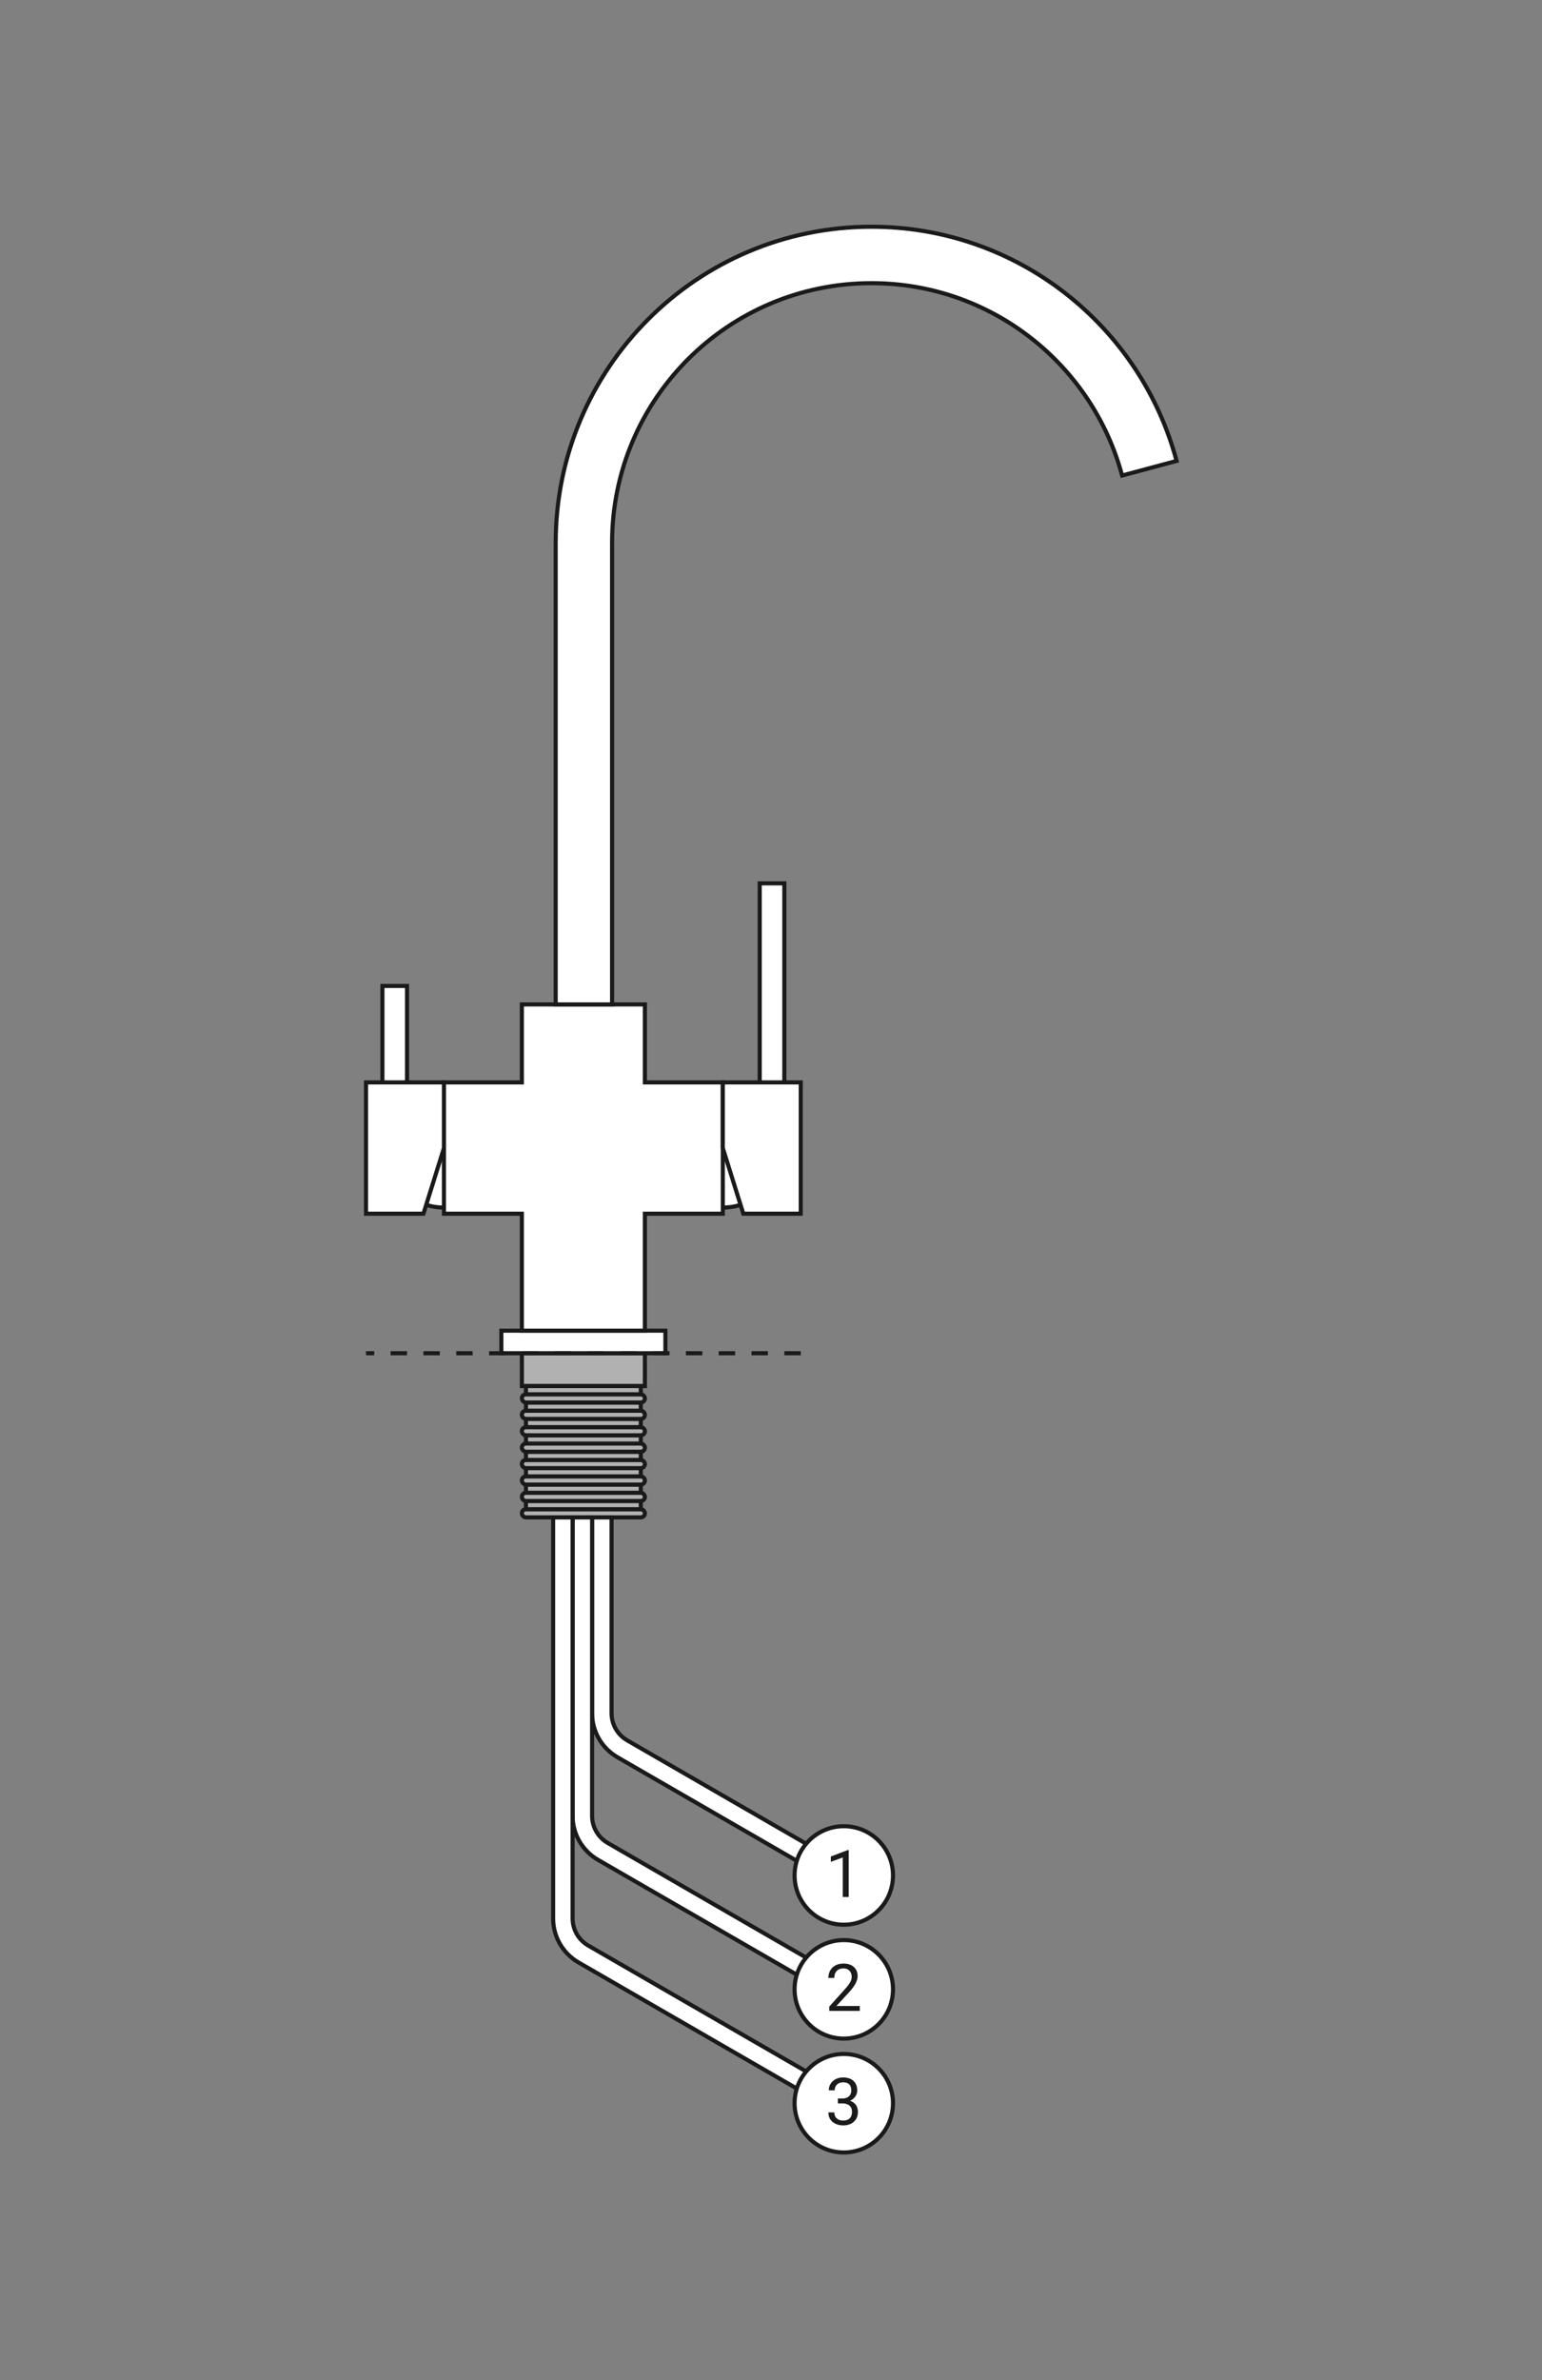 <svg width="1504" height="2320" viewBox="0 0 1504 2320" fill="none" xmlns="http://www.w3.org/2000/svg">
<rect x="0" y="0" width="1504" height="2320" fill="#808080" stroke="none"/>
<rect x="509" y="1319" width="120" height="32" fill="#B1B1B1" stroke="#1A1A1A" stroke-width="4"/>
<rect x="509" y="1471" width="120" height="8" rx="4" fill="#B1B1B1" stroke="#1A1A1A" stroke-width="4"/>
<rect x="513" y="1463" width="112" height="8" fill="#B1B1B1" stroke="#1A1A1A" stroke-width="4"/>
<rect x="509" y="1455" width="120" height="8" rx="4" fill="#B1B1B1" stroke="#1A1A1A" stroke-width="4"/>
<rect x="513" y="1447" width="112" height="8" fill="#B1B1B1" stroke="#1A1A1A" stroke-width="4"/>
<rect x="509" y="1439" width="120" height="8" rx="4" fill="#B1B1B1" stroke="#1A1A1A" stroke-width="4"/>
<rect x="513" y="1431" width="112" height="8" fill="#B1B1B1" stroke="#1A1A1A" stroke-width="4"/>
<rect x="509" y="1423" width="120" height="8" rx="4" fill="#B1B1B1" stroke="#1A1A1A" stroke-width="4"/>
<rect x="513" y="1415" width="112" height="8" fill="#B1B1B1" stroke="#1A1A1A" stroke-width="4"/>
<rect x="509" y="1407" width="120" height="8" rx="4" fill="#B1B1B1" stroke="#1A1A1A" stroke-width="4"/>
<rect x="513" y="1399" width="112" height="8" fill="#B1B1B1" stroke="#1A1A1A" stroke-width="4"/>
<rect x="509" y="1391" width="120" height="8" rx="4" fill="#B1B1B1" stroke="#1A1A1A" stroke-width="4"/>
<rect x="513" y="1383" width="112" height="8" fill="#B1B1B1" stroke="#1A1A1A" stroke-width="4"/>
<rect x="509" y="1375" width="120" height="8" rx="4" fill="#B1B1B1" stroke="#1A1A1A" stroke-width="4"/>
<rect x="513" y="1367" width="112" height="8" fill="#B1B1B1" stroke="#1A1A1A" stroke-width="4"/>
<rect x="509" y="1359" width="120" height="8" rx="4" fill="#B1B1B1" stroke="#1A1A1A" stroke-width="4"/>
<rect x="513" y="1351" width="112" height="8" fill="#B1B1B1" stroke="#1A1A1A" stroke-width="4"/>
<rect x="489" y="1297" width="160" height="22" fill="white" stroke="#1A1A1A" stroke-width="4"/>
<path d="M781 1319H357" stroke="#1A1A1A" stroke-width="4" stroke-dasharray="16 16"/>
<circle cx="433" cy="1119" r="58" fill="white" stroke="#1A1A1A" stroke-width="4"/>
<circle cx="705" cy="1119" r="58" fill="white" stroke="#1A1A1A" stroke-width="4"/>
<path d="M629 1297H509V1183H433V1055H509V979H629V1055H705V1183H629V1297Z" fill="white"/>
<path d="M629 1297V1299H631V1297H629ZM509 1297H507V1299H509V1297ZM509 1183H511V1181H509V1183ZM433 1183H431V1185H433V1183ZM433 1055V1053H431V1055H433ZM509 1055V1057H511V1055H509ZM509 979V977H507V979H509ZM629 979H631V977H629V979ZM629 1055H627V1057H629V1055ZM705 1055H707V1053H705V1055ZM705 1183V1185H707V1183H705ZM629 1183V1181H627V1183H629ZM629 1297V1295H509V1297V1299H629V1297ZM509 1297H511V1183H509H507V1297H509ZM509 1183V1181H433V1183V1185H509V1183ZM433 1183H435V1055H433H431V1183H433ZM433 1055V1057H509V1055V1053H433V1055ZM509 1055H511V979H509H507V1055H509ZM509 979V981H629V979V977H509V979ZM629 979H627V1055H629H631V979H629ZM629 1055V1057H705V1055V1053H629V1055ZM705 1055H703V1183H705H707V1055H705ZM705 1183V1181H629V1183V1185H705V1183ZM629 1183H627V1297H629H631V1183H629Z" fill="#1A1A1A"/>
<path d="M413 1183L433 1119L433 1055L357 1055L357 1183L413 1183Z" fill="white" stroke="#1A1A1A" stroke-width="4"/>
<path d="M725 1183L705 1119L705 1055L781 1055L781 1183L725 1183Z" fill="white" stroke="#1A1A1A" stroke-width="4"/>
<path d="M741 1055L741 861L765 861L765 1055L741 1055Z" fill="white" stroke="#1A1A1A" stroke-width="4"/>
<path d="M397 1055L397 961L373 961L373 1055L397 1055Z" fill="white" stroke="#1A1A1A" stroke-width="4"/>
<path d="M850 221C992.528 221 1112.44 317.812 1147.58 449.263L1094.44 463.502C1065.58 355.524 967.077 276 850 276C710.272 276 597 389.272 597 529V979H542V529C542 358.896 679.896 221 850 221Z" fill="white"/>
<path d="M1147.58 449.263L1148.09 451.195L1150.03 450.677L1149.51 448.746L1147.58 449.263ZM1094.44 463.502L1092.51 464.018L1093.02 465.952L1094.96 465.434L1094.44 463.502ZM597 979V981H599V979H597ZM542 979H540V981H542V979ZM850 221V223C991.6 223 1110.74 319.181 1145.64 449.779L1147.58 449.263L1149.51 448.746C1114.15 316.442 993.456 219 850 219V221ZM1147.58 449.263L1147.06 447.331L1093.92 461.57L1094.44 463.502L1094.96 465.434L1148.09 451.195L1147.58 449.263ZM1094.44 463.502L1096.37 462.986C1067.28 354.155 968.005 274 850 274V276V278C966.148 278 1063.87 356.893 1092.51 464.018L1094.44 463.502ZM850 276V274C709.167 274 595 388.167 595 529H597H599C599 390.377 711.377 278 850 278V276ZM597 529H595V979H597H599V529H597ZM597 979V977H542V979V981H597V979ZM542 979H544V529H542H540V979H542ZM542 529H544C544 360.001 681.001 223 850 223V221V219C678.792 219 540 357.792 540 529H542Z" fill="#1A1A1A"/>
<path d="M577.5 1669.91V1479H596.5V1669.91C596.5 1680.8 602.313 1690.87 611.75 1696.32L823.75 1818.72L814.25 1835.17L602.25 1712.77C586.935 1703.93 577.5 1687.59 577.5 1669.91Z" fill="white" stroke="#1A1A1A" stroke-width="4"/>
<path d="M558.5 1769.91V1479H577.5V1769.91L577.504 1770.42C577.682 1781.12 583.461 1790.96 592.75 1796.32L826.75 1931.42L817.25 1947.87L583.25 1812.77C568.174 1804.07 558.796 1788.1 558.507 1770.73L558.5 1769.91Z" fill="white" stroke="#1A1A1A" stroke-width="4"/>
<path d="M539.5 1869.91V1479H558.5V1869.91C558.5 1880.8 564.313 1890.87 573.75 1896.32L826.75 2042.39L817.25 2058.84L564.25 1912.77C548.935 1903.93 539.5 1887.59 539.5 1869.91Z" fill="white" stroke="#1A1A1A" stroke-width="4"/>
<circle cx="823" cy="1828" r="48" fill="white" stroke="#1A1A1A" stroke-width="4"/>
<circle cx="823" cy="1939" r="48" fill="white" stroke="#1A1A1A" stroke-width="4"/>
<circle cx="823" cy="2050" r="48" fill="white" stroke="#1A1A1A" stroke-width="4"/>
<path d="M827.781 1803.25V1849H822V1810.47L810.344 1814.72V1809.5L826.875 1803.25H827.781Z" fill="#1A1A1A"/>
<path d="M838.594 1955.25V1960H808.812V1955.84L823.719 1939.25C825.552 1937.21 826.969 1935.48 827.969 1934.06C828.99 1932.62 829.698 1931.34 830.094 1930.22C830.51 1929.07 830.719 1927.91 830.719 1926.72C830.719 1925.22 830.406 1923.86 829.781 1922.66C829.177 1921.43 828.281 1920.45 827.094 1919.72C825.906 1918.99 824.469 1918.62 822.781 1918.62C820.76 1918.62 819.073 1919.02 817.719 1919.81C816.385 1920.58 815.385 1921.67 814.719 1923.06C814.052 1924.46 813.719 1926.06 813.719 1927.88H807.938C807.938 1925.31 808.5 1922.97 809.625 1920.84C810.75 1918.72 812.417 1917.03 814.625 1915.78C816.833 1914.51 819.552 1913.88 822.781 1913.88C825.656 1913.88 828.115 1914.39 830.156 1915.41C832.198 1916.41 833.76 1917.82 834.844 1919.66C835.948 1921.47 836.5 1923.59 836.5 1926.03C836.5 1927.36 836.271 1928.72 835.812 1930.09C835.375 1931.45 834.76 1932.8 833.969 1934.16C833.198 1935.51 832.292 1936.84 831.25 1938.16C830.229 1939.47 829.135 1940.76 827.969 1942.03L815.781 1955.25H838.594Z" fill="#1A1A1A"/>
<path d="M817.219 2045.41H821.344C823.365 2045.41 825.031 2045.07 826.344 2044.41C827.677 2043.72 828.667 2042.79 829.312 2041.62C829.979 2040.44 830.312 2039.1 830.312 2037.62C830.312 2035.88 830.021 2034.41 829.438 2033.22C828.854 2032.03 827.979 2031.14 826.812 2030.53C825.646 2029.93 824.167 2029.62 822.375 2029.62C820.75 2029.62 819.312 2029.95 818.062 2030.59C816.833 2031.22 815.865 2032.11 815.156 2033.28C814.469 2034.45 814.125 2035.82 814.125 2037.41H808.344C808.344 2035.09 808.927 2032.99 810.094 2031.09C811.26 2029.2 812.896 2027.69 815 2026.56C817.125 2025.44 819.583 2024.88 822.375 2024.88C825.125 2024.88 827.531 2025.36 829.594 2026.34C831.656 2027.3 833.26 2028.74 834.406 2030.66C835.552 2032.55 836.125 2034.92 836.125 2037.75C836.125 2038.9 835.854 2040.12 835.312 2041.44C834.792 2042.73 833.969 2043.94 832.844 2045.06C831.74 2046.19 830.302 2047.11 828.531 2047.84C826.76 2048.55 824.635 2048.91 822.156 2048.91H817.219V2045.41ZM817.219 2050.16V2046.69H822.156C825.052 2046.69 827.448 2047.03 829.344 2047.72C831.24 2048.41 832.729 2049.32 833.812 2050.47C834.917 2051.61 835.688 2052.88 836.125 2054.25C836.583 2055.6 836.812 2056.96 836.812 2058.31C836.812 2060.44 836.448 2062.32 835.719 2063.97C835.01 2065.61 834 2067.01 832.688 2068.16C831.396 2069.3 829.875 2070.17 828.125 2070.75C826.375 2071.33 824.469 2071.62 822.406 2071.62C820.427 2071.62 818.562 2071.34 816.812 2070.78C815.083 2070.22 813.552 2069.41 812.219 2068.34C810.885 2067.26 809.844 2065.94 809.094 2064.38C808.344 2062.79 807.969 2060.99 807.969 2058.97H813.75C813.75 2060.55 814.094 2061.94 814.781 2063.12C815.49 2064.31 816.49 2065.24 817.781 2065.91C819.094 2066.55 820.635 2066.88 822.406 2066.88C824.177 2066.88 825.698 2066.57 826.969 2065.97C828.26 2065.34 829.25 2064.41 829.938 2063.16C830.646 2061.91 831 2060.33 831 2058.44C831 2056.54 830.604 2054.99 829.812 2053.78C829.021 2052.55 827.896 2051.65 826.438 2051.06C825 2050.46 823.302 2050.16 821.344 2050.16H817.219Z" fill="#1A1A1A"/>
</svg>
